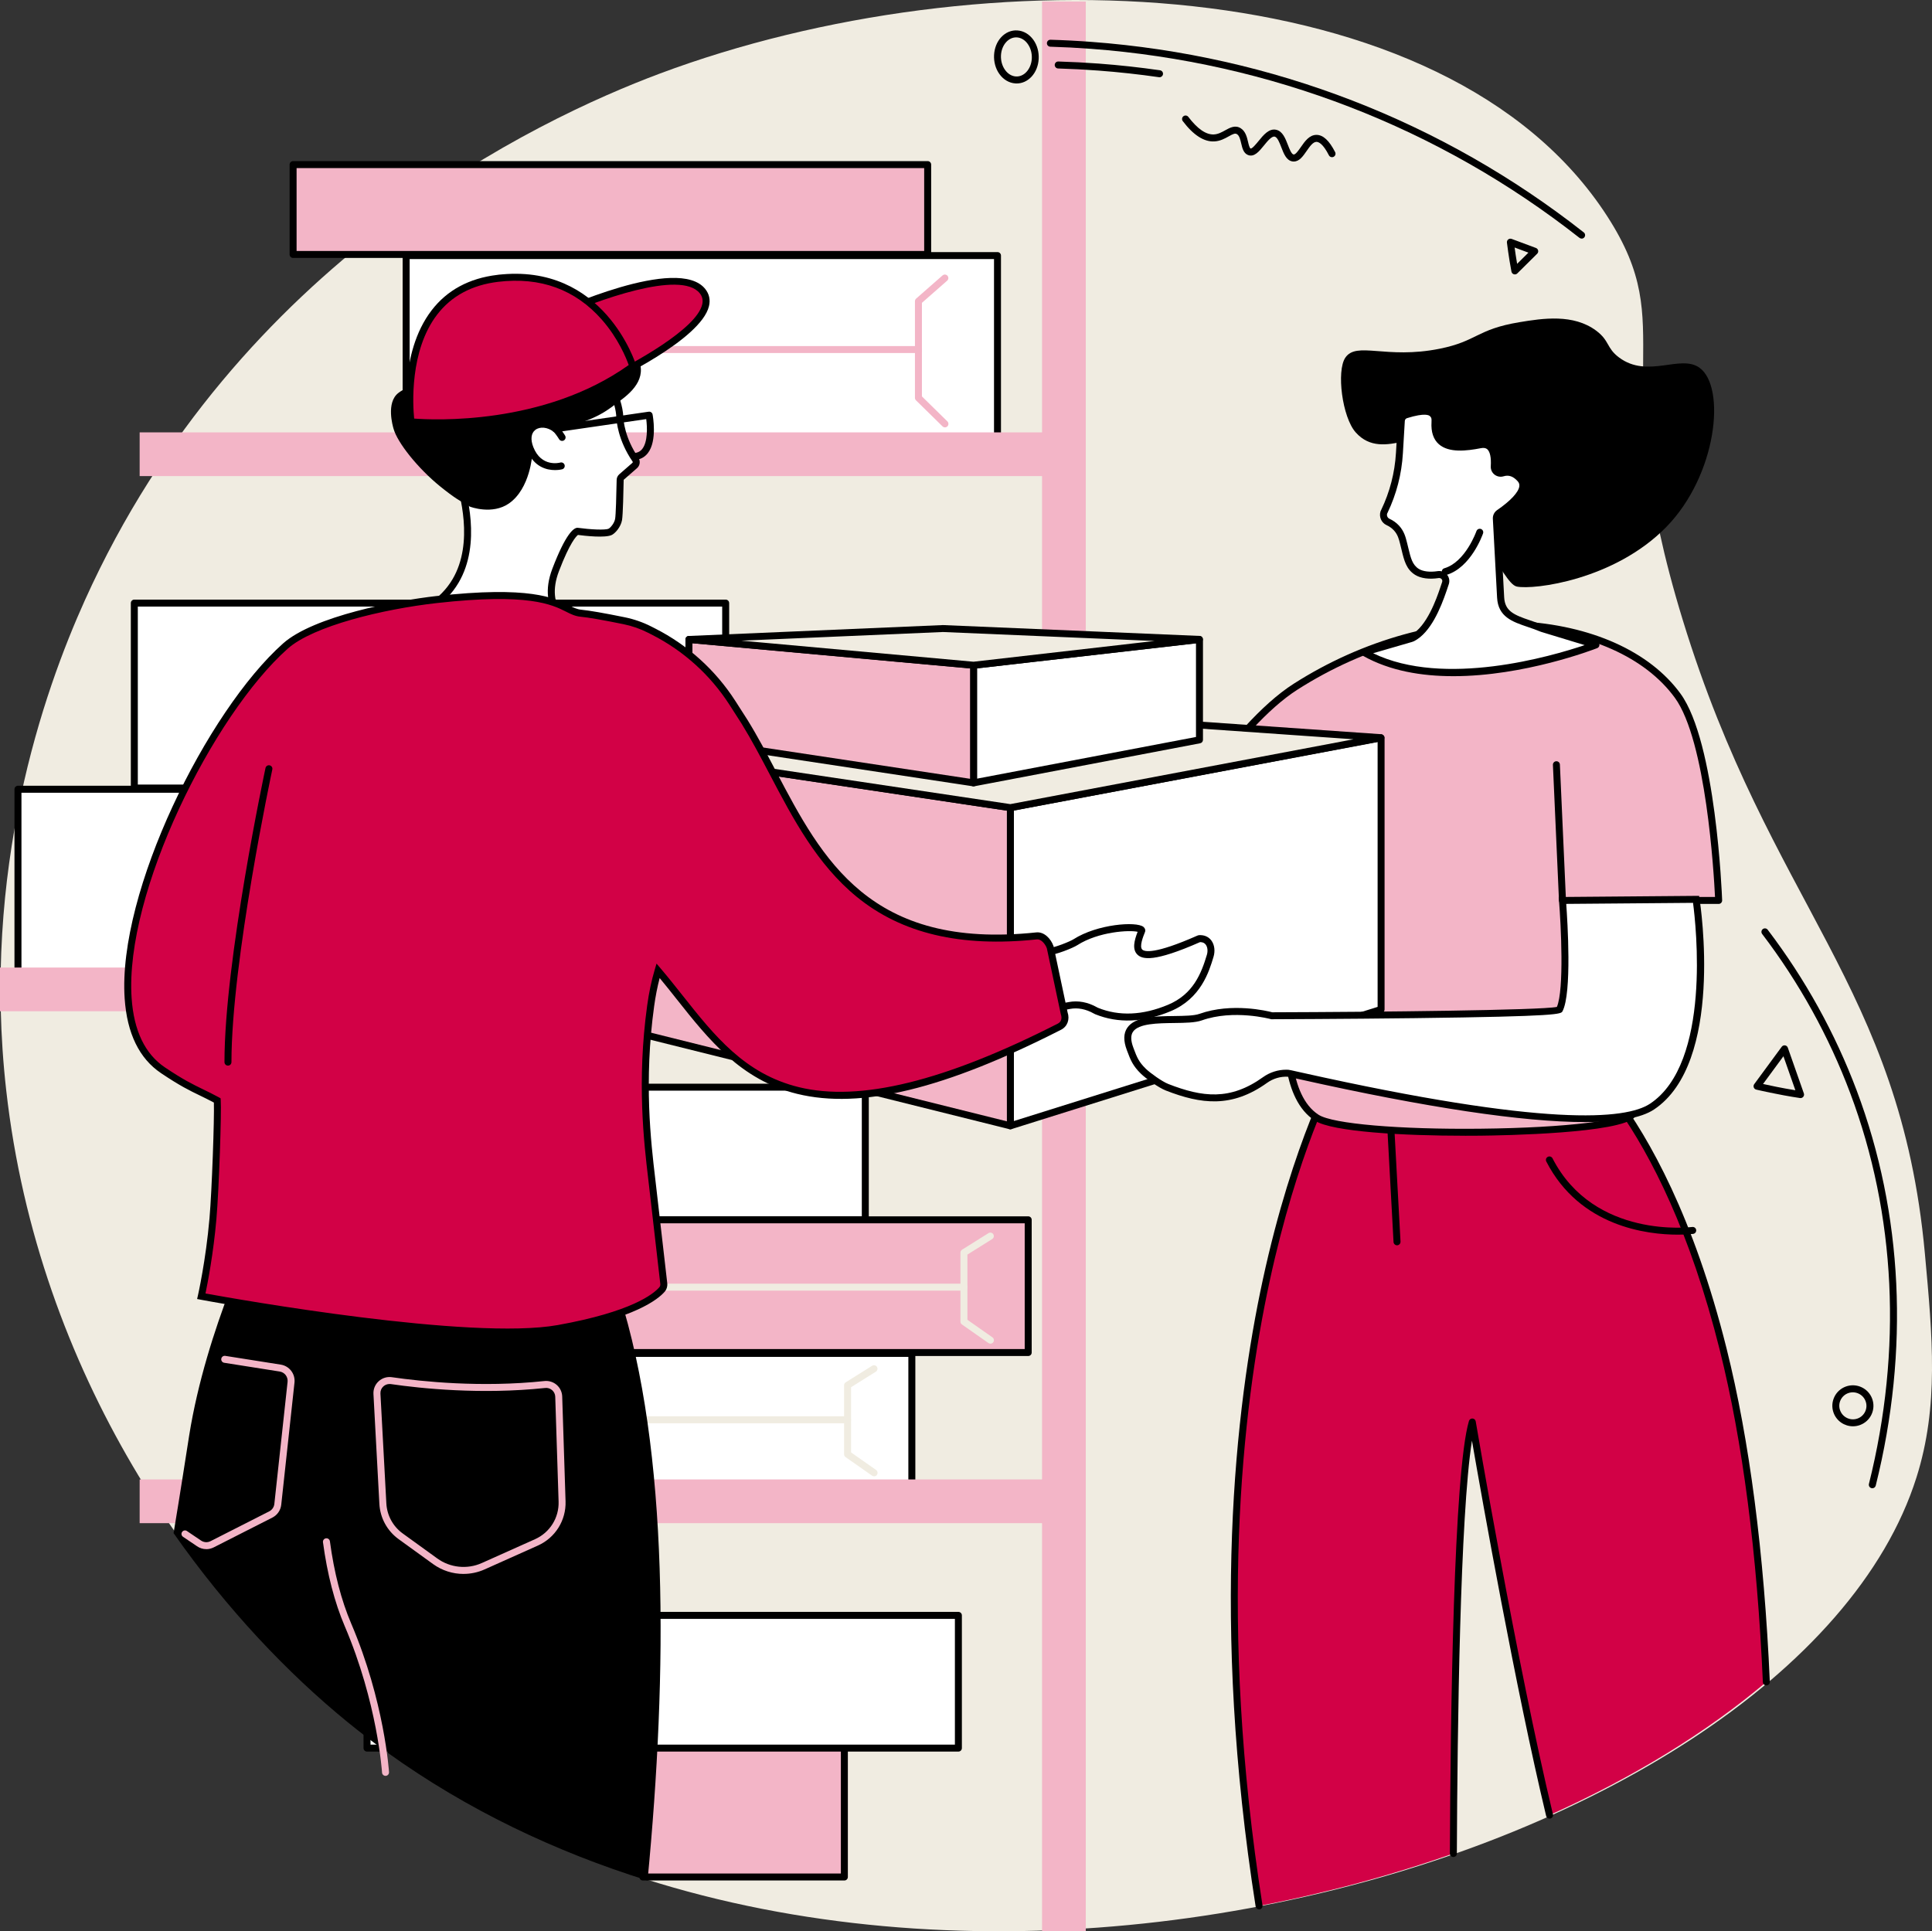 <?xml version="1.0" encoding="UTF-8"?>
<svg id="Calque_2" data-name="Calque 2" xmlns="http://www.w3.org/2000/svg" viewBox="0 0 830.22 830.04">
  <rect x="0" y="0" width="830.22" height="830.04" fill="#333333" stroke="none"/>
  <defs>
    <style>
      .cls-1 {
        fill: #f0ece1;
      }

      .cls-2 {
        fill: #d20146;
      }

      .cls-3 {
        fill: #fff;
      }

      .cls-4 {
        fill: #f3b5c7;
      }
    </style>
  </defs>
  <g id="Illustration">
    <g id="Shipping_orders" data-name="Shipping orders">
      <path class="cls-1" d="M36.54,257.82c-17.96,39.81-44.55,116.03-33.86,210.83,13.71,121.63,81.59,217.52,147.61,271.4,219.09,178.8,620.16,63.29,673.27-105.14,9.64-30.56,6.93-60.03,3.59-96.29-10.6-115.34-66.45-149.62-104.01-272.08-34.18-111.45-.48-123.99-32.44-173.54C621.37-14.48,421.23-19.9,283.52,31.63c-52.9,19.79-181.25,80.51-246.98,226.19Z"/>
      <g>
        <g>
          <g>
            <rect class="cls-3" x="137.72" y="581.64" width="254.12" height="57.04"/>
            <path d="M391.84,640.18h-254.12c-.83,0-1.5-.67-1.5-1.5v-57.04c0-.83.67-1.5,1.5-1.5h254.12c.83,0,1.5.67,1.5,1.5v57.04c0,.83-.67,1.5-1.5,1.5ZM139.22,637.18h251.12v-54.04h-251.12v54.04Z"/>
          </g>
          <g>
            <path class="cls-1" d="M375.61,634.47c-.3,0-.6-.09-.86-.27l-11.39-7.98c-.4-.28-.64-.74-.64-1.23v-29.64c0-.52.27-1,.7-1.27l11.35-7.11c.7-.44,1.63-.23,2.07.47.44.7.23,1.63-.47,2.07l-10.65,6.67v28.03l10.75,7.54c.68.48.84,1.41.37,2.09-.29.42-.76.64-1.23.64Z"/>
            <path class="cls-1" d="M184.26,634.47c-.5,0-.99-.25-1.27-.7-.44-.7-.23-1.63.47-2.07l10.65-6.67v-28.03l-10.75-7.54c-.68-.48-.84-1.41-.37-2.09.48-.68,1.41-.84,2.09-.37l11.39,7.98c.4.28.64.74.64,1.23v29.64c0,.52-.27,1-.7,1.27l-11.35,7.11c-.25.16-.52.23-.8.23Z"/>
            <path class="cls-1" d="M364.19,611.68h-168.74c-.83,0-1.5-.67-1.5-1.5s.67-1.5,1.5-1.5h168.74c.83,0,1.5.67,1.5,1.5s-.67,1.5-1.5,1.5Z"/>
          </g>
        </g>
        <g>
          <rect class="cls-4" x="125.95" y="70.74" width="272.69" height="38.62"/>
          <path d="M398.64,110.86H125.95c-.83,0-1.5-.67-1.5-1.5v-38.62c0-.83.67-1.5,1.5-1.5h272.69c.83,0,1.5.67,1.5,1.5v38.62c0,.83-.67,1.5-1.5,1.5ZM127.45,107.86h269.69v-35.62H127.45v35.62Z"/>
        </g>
        <g>
          <rect class="cls-3" x="174.53" y="109.83" width="254.12" height="79.49"/>
          <path d="M428.64,190.83h-254.12c-.83,0-1.5-.67-1.5-1.5v-79.49c0-.83.67-1.5,1.5-1.5h254.12c.83,0,1.5.67,1.5,1.5v79.49c0,.83-.67,1.5-1.5,1.5ZM176.03,187.83h251.12v-76.49h-251.12v76.49Z"/>
        </g>
        <g>
          <path class="cls-4" d="M406.06,183.66c-.38,0-.76-.14-1.05-.43l-11.39-11.18c-.29-.28-.45-.67-.45-1.07v-41.52c0-.43.19-.84.51-1.13l11.35-9.96c.62-.55,1.57-.48,2.12.14.55.62.49,1.57-.14,2.12l-10.84,9.52v40.21l10.94,10.74c.59.58.6,1.53.02,2.12-.29.3-.68.45-1.07.45Z"/>
          <path class="cls-4" d="M214.71,183.66c-.42,0-.83-.17-1.13-.51-.55-.62-.49-1.57.14-2.12l10.84-9.52v-40.21l-10.94-10.74c-.59-.58-.6-1.53-.02-2.12.58-.59,1.53-.6,2.12-.02l11.39,11.18c.29.28.45.67.45,1.07v41.52c0,.43-.19.84-.51,1.13l-11.35,9.96c-.28.25-.64.37-.99.37Z"/>
          <path class="cls-4" d="M394.64,151.73h-168.74c-.83,0-1.5-.67-1.5-1.5s.67-1.5,1.5-1.5h168.74c.83,0,1.5.67,1.5,1.5s-.67,1.5-1.5,1.5Z"/>
        </g>
        <g>
          <rect class="cls-3" x="7.72" y="339.19" width="254.12" height="79.49"/>
          <path d="M261.84,420.18H7.72c-.83,0-1.5-.67-1.5-1.5v-79.49c0-.83.67-1.5,1.5-1.5h254.12c.83,0,1.5.67,1.5,1.5v79.49c0,.83-.67,1.5-1.5,1.5ZM9.22,417.18h251.12v-76.49H9.22v76.49Z"/>
        </g>
        <g>
          <rect class="cls-3" x="57.72" y="259.19" width="254.12" height="79.49"/>
          <path d="M311.84,340.18H57.72c-.83,0-1.5-.67-1.5-1.5v-79.49c0-.83.67-1.5,1.5-1.5h254.12c.83,0,1.5.67,1.5,1.5v79.49c0,.83-.67,1.5-1.5,1.5ZM59.22,337.18h251.12v-76.49H59.22v76.49Z"/>
        </g>
        <g>
          <rect class="cls-4" x="276.26" y="749.64" width="86.58" height="57.04"/>
          <path d="M362.84,808.18h-86.58c-.83,0-1.5-.67-1.5-1.5v-57.04c0-.83.67-1.5,1.5-1.5h86.58c.83,0,1.5.67,1.5,1.5v57.04c0,.83-.67,1.5-1.5,1.5ZM277.76,805.18h83.58v-54.04h-83.58v54.04Z"/>
        </g>
        <g>
          <rect class="cls-3" x="157.72" y="694.24" width="254.12" height="57.04"/>
          <path d="M411.84,752.78h-254.12c-.83,0-1.5-.67-1.5-1.5v-57.04c0-.83.67-1.5,1.5-1.5h254.12c.83,0,1.5.67,1.5,1.5v57.04c0,.83-.67,1.5-1.5,1.5ZM159.22,749.78h251.12v-54.04h-251.12v54.04Z"/>
        </g>
        <g>
          <rect class="cls-3" x="117.72" y="467.24" width="254.12" height="57.04"/>
          <path d="M371.84,525.78H117.72c-.83,0-1.5-.67-1.5-1.5v-57.04c0-.83.67-1.5,1.5-1.5h254.12c.83,0,1.5.67,1.5,1.5v57.04c0,.83-.67,1.5-1.5,1.5ZM119.22,522.78h251.12v-54.04H119.22v54.04Z"/>
        </g>
        <g>
          <rect class="cls-4" x="447.79" y=".66" width="18.79" height="829.38"/>
          <rect class="cls-4" y="415.82" width="452.91" height="18.79"/>
          <rect class="cls-4" x="60.01" y="635.82" width="392.9" height="18.79"/>
          <rect class="cls-4" x="60.01" y="185.82" width="392.9" height="18.79"/>
        </g>
        <g>
          <g>
            <rect class="cls-4" x="187.72" y="524.24" width="254.12" height="57.04"/>
            <path d="M441.84,582.78h-254.12c-.83,0-1.5-.67-1.5-1.5v-57.04c0-.83.67-1.5,1.5-1.5h254.12c.83,0,1.5.67,1.5,1.5v57.04c0,.83-.67,1.5-1.5,1.5ZM189.22,579.78h251.12v-54.04h-251.12v54.04Z"/>
          </g>
          <g>
            <path class="cls-1" d="M425.61,577.47c-.3,0-.6-.09-.86-.27l-11.39-7.98c-.4-.28-.64-.74-.64-1.23v-29.64c0-.52.27-1,.7-1.27l11.35-7.11c.7-.44,1.63-.23,2.07.47.44.7.23,1.63-.47,2.07l-10.65,6.67v28.03l10.75,7.54c.68.48.84,1.41.37,2.09-.29.42-.76.64-1.23.64Z"/>
            <path class="cls-1" d="M234.26,577.47c-.5,0-.99-.25-1.27-.7-.44-.7-.23-1.63.47-2.07l10.65-6.67v-28.03l-10.75-7.54c-.68-.48-.84-1.41-.37-2.09.48-.68,1.41-.84,2.09-.37l11.39,7.98c.4.28.64.74.64,1.23v29.64c0,.52-.27,1-.7,1.27l-11.35,7.11c-.25.16-.52.23-.8.23Z"/>
            <path class="cls-1" d="M414.19,554.68h-168.74c-.83,0-1.5-.67-1.5-1.5s.67-1.5,1.5-1.5h168.74c.83,0,1.5.67,1.5,1.5s-.67,1.5-1.5,1.5Z"/>
          </g>
        </g>
      </g>
      <g>
        <g>
          <path class="cls-2" d="M740.5,579.85c-27.37-109.47-72.98-134.23-72.98-134.23l-92.52,13.03s-71.01,124.33-33.94,360.45c28.94-5.58,56.99-13.19,83.48-22.52.24-57.99,1.6-163.08,8.13-185.46,0,0,17.43,103.1,33.2,168.96,35.74-16.1,67.47-35.48,93.19-57.25-2-44.9-7.05-96.96-18.56-142.98Z"/>
          <path d="M624.53,798.09h0c-.83,0-1.5-.68-1.49-1.51.25-59.79,1.65-163.45,8.19-185.87.2-.67.83-1.12,1.53-1.08.7.04,1.28.56,1.39,1.25.17,1.03,17.6,103.8,33.18,168.86.19.81-.3,1.62-1.11,1.81-.81.19-1.62-.3-1.81-1.11-13.1-54.7-27.5-136-31.88-161.28-5.09,32.27-6.26,123.04-6.49,177.44,0,.83-.67,1.49-1.5,1.49Z"/>
          <path d="M541.05,820.6c-.73,0-1.36-.53-1.48-1.27-19.19-122.2-8.91-213.91,3.08-269.32,13.02-60.13,30.86-91.79,31.04-92.1.23-.4.63-.68,1.09-.74l92.52-13.03c.32-.05.64.01.92.17.48.26,11.86,6.58,26.71,26.48,13.61,18.24,32.81,51.91,47,108.7,9.87,39.48,16.13,87.69,18.6,143.28.04.83-.6,1.53-1.43,1.57-.83.04-1.53-.6-1.56-1.43-2.46-55.39-8.69-103.4-18.51-142.68-25.53-102.11-67.27-130.23-71.83-133.03l-91.26,12.85c-2.55,4.73-18.49,35.7-30.39,90.78-11.92,55.14-22.12,146.4-3.02,268.05.13.82-.43,1.59-1.25,1.71-.08.01-.16.02-.23.02Z"/>
          <path d="M721,530.62c-13.04,0-42.1-3.35-56.52-31.43-.38-.74-.09-1.64.65-2.02.74-.38,1.64-.09,2.02.65,17.88,34.82,59.62,29.55,60.04,29.5.83-.11,1.58.46,1.69,1.28.11.82-.46,1.58-1.28,1.69-.1.01-2.6.33-6.59.33Z"/>
          <path d="M600.33,535.19c-.79,0-1.45-.62-1.5-1.42l-2.93-53.76c-.04-.83.59-1.53,1.42-1.58.84-.05,1.54.59,1.58,1.42l2.93,53.76c.04.83-.59,1.53-1.42,1.58-.03,0-.06,0-.08,0Z"/>
        </g>
        <g>
          <g>
            <g>
              <path class="cls-4" d="M720.95,299.02c-26.06-35.84-101.09-44.2-164.2-3.91-28.24,18.03-57.77,70.15-57.77,70.15l22.59,25.63s-8.39,32.42,26.93,39.53c4.16.84,5,13.42,5,13.42,0,0-1.95,27.43,12.38,36.55,14.33,9.12,127.71,7.82,135.53-1.3,7.82-9.12,25.41-92.1,25.41-92.1h11.73s-2.49-67.2-17.59-87.96Z"/>
              <path d="M629.56,488.11c-26.4,0-56.95-1.66-64.49-6.46-14.6-9.29-13.22-35.63-13.08-37.81-.38-5.39-2.01-11.59-3.79-11.95-11.29-2.27-19.44-7.3-24.23-14.95-6.56-10.48-4.7-22.45-4.04-25.63l-22.08-25.05c-.42-.48-.5-1.17-.18-1.73,1.21-2.14,30.05-52.66,58.27-70.68,29.73-18.98,64.13-28.51,96.88-26.83,30.84,1.58,56.11,12.92,69.34,31.12,15.2,20.9,17.78,86.03,17.88,88.79.01.41-.14.8-.42,1.1-.28.29-.67.46-1.08.46h-10.51c-2.27,10.61-17.94,82.77-25.49,91.58-6.03,7.03-56.41,7.91-66.44,8.02-2.14.02-4.32.03-6.54.03ZM500.81,365.08l21.88,24.82c.33.37.45.89.33,1.37-.03.13-3.29,13.26,3.51,24.1,4.34,6.91,11.83,11.48,22.26,13.58,4.91.99,5.98,11.57,6.2,14.79,0,.07,0,.14,0,.21-.02.27-1.72,26.64,11.69,35.18,6.08,3.87,34.61,6.32,69.39,5.96,38.57-.4,61.49-3.81,64.2-6.97,6.21-7.24,20.21-68.46,25.08-91.44.15-.69.76-1.19,1.47-1.19h10.16c-.49-10.17-3.83-67.15-17.24-85.58-12.7-17.46-37.14-28.35-67.07-29.89-32.1-1.65-65.9,7.71-95.11,26.36-25.55,16.31-52.63,61.65-56.74,68.71Z"/>
            </g>
            <path d="M671.43,388.48c-.8,0-1.46-.63-1.5-1.43l-2.61-58.32c-.04-.83.6-1.53,1.43-1.57.86-.03,1.53.6,1.57,1.43l2.61,58.32c.04.83-.6,1.53-1.43,1.57-.02,0-.05,0-.07,0Z"/>
          </g>
          <g>
            <g>
              <g>
                <polygon class="cls-3" points="593.49 433.84 434.18 483.84 434.18 347.11 593.49 317.11 593.49 433.84"/>
                <path d="M434.18,485.34c-.32,0-.63-.1-.89-.29-.38-.28-.61-.73-.61-1.21v-136.73c0-.72.51-1.34,1.22-1.47l159.31-30c.43-.08.89.03,1.23.32.34.28.54.71.54,1.15v116.73c0,.66-.43,1.23-1.05,1.43l-159.31,50c-.15.05-.3.07-.45.07ZM435.68,348.35v133.44l156.31-49.06v-113.82l-156.31,29.44ZM593.49,433.84h0,0Z"/>
              </g>
              <g>
                <polygon class="cls-4" points="233.49 433.84 434.18 483.84 434.18 347.11 233.49 317.11 233.49 433.84"/>
                <path d="M434.18,485.34c-.12,0-.24-.01-.36-.04l-200.69-50c-.67-.17-1.14-.77-1.14-1.46v-116.73c0-.44.19-.85.52-1.14.33-.29.77-.41,1.2-.35l200.69,30c.73.11,1.28.74,1.28,1.48v136.73c0,.46-.21.9-.58,1.18-.27.21-.59.32-.92.32ZM234.99,432.67l197.69,49.25v-133.52l-197.69-29.55v113.82Z"/>
              </g>
              <g>
                <polygon class="cls-1" points="412.57 304.44 593.38 317.04 434.18 347.11 233.49 317.11 412.57 304.44"/>
                <path d="M434.18,348.61c-.07,0-.15,0-.22-.02l-200.69-30c-.76-.11-1.31-.78-1.28-1.54.03-.76.63-1.38,1.39-1.44l179.08-12.67c.07,0,.14,0,.21,0l180.81,12.6c.75.05,1.35.66,1.39,1.41.05.75-.48,1.42-1.22,1.56l-159.2,30.07c-.09.02-.18.03-.28.03ZM247.21,317.64l186.94,27.95,147.51-27.87-169.09-11.78-165.36,11.7Z"/>
              </g>
            </g>
            <g>
              <g>
                <polygon class="cls-3" points="515.43 317.96 418.35 336.45 418.35 285.9 515.43 274.81 515.43 317.96"/>
                <path d="M418.35,337.95c-.35,0-.69-.12-.96-.34-.34-.28-.54-.71-.54-1.16v-50.55c0-.76.57-1.4,1.33-1.49l97.09-11.09c.42-.05.85.09,1.17.37.32.28.5.69.5,1.12v43.16c0,.72-.51,1.34-1.22,1.47l-97.09,18.49c-.09.02-.19.03-.28.03ZM419.85,287.24v47.4l94.09-17.91v-40.23l-94.09,10.75ZM515.43,317.96h0,0Z"/>
              </g>
              <g>
                <polygon class="cls-4" points="296.04 317.96 418.35 336.45 418.35 285.9 296.04 274.81 296.04 317.96"/>
                <path d="M418.35,337.95c-.07,0-.15,0-.22-.02l-122.3-18.49c-.73-.11-1.28-.74-1.28-1.48v-43.16c0-.42.18-.82.49-1.11.31-.28.72-.42,1.15-.39l122.3,11.09c.77.07,1.36.72,1.36,1.49v50.55c0,.44-.19.85-.52,1.14-.27.24-.62.36-.98.36ZM297.55,316.67l119.3,18.03v-47.44l-119.3-10.82v40.22Z"/>
              </g>
              <g>
                <polygon class="cls-1" points="405.18 270.12 515.37 274.78 418.35 285.9 296.04 274.81 405.18 270.12"/>
                <path d="M418.35,287.4s-.09,0-.14,0l-122.3-11.09c-.79-.07-1.38-.74-1.36-1.53.02-.79.65-1.43,1.44-1.46l109.13-4.68s.08,0,.13,0l110.19,4.66c.78.03,1.41.66,1.44,1.44.03.78-.55,1.46-1.33,1.54l-97.02,11.12c-.06,0-.11,0-.17,0ZM318.56,275.34l99.77,9.05,77.84-8.92-90.99-3.85-86.62,3.72Z"/>
              </g>
            </g>
          </g>
          <g>
            <path class="cls-3" d="M546.51,436.53s-16.24-4.51-30.58.59c-8.79,3.12-36.91-3.75-30.32,13.63,1.42,3.74,2.19,6.24,5.76,9.68,1.95,1.88,7.23,5.71,10.16,6.85,14.29,5.57,27.1,7.62,42.08-3.13,2.89-2.07,6.4-3.1,9.96-2.9,2.28.13,130.13,31.66,156.29,14.34,29.73-19.68,18.97-89.09,18.97-89.09l-57.41.47s3.11,38.43-1.3,46.91c-1.18,2.26-123.62,2.64-123.62,2.64Z"/>
            <path d="M681.02,482.23c-26.52,0-67.87-6.17-122.5-18.38-2.65-.59-4.74-1.06-5.08-1.1-3.13-.18-6.33.75-8.94,2.62-15.19,10.89-28.38,9.2-43.5,3.31-3.14-1.22-8.55-5.13-10.66-7.17-3.57-3.44-4.57-6.11-5.84-9.49l-.28-.74c-1.5-3.96-1.44-7.17.18-9.55,3.3-4.85,11.88-4.97,20.17-5.07,4.39-.06,8.53-.11,10.87-.94,13.91-4.94,29.23-1.21,31.27-.67,46.08-.14,115.41-.87,122.32-2.31,3.17-7.45,1.75-35.29.91-45.62l-.13-1.61,60.32-.5.2,1.28c.45,2.87,10.56,70.58-19.62,90.57-5.43,3.6-15.41,5.38-29.68,5.38ZM552.69,459.73c.33,0,.65,0,.98.03.35.02,1.15.2,5.5,1.17,105.14,23.49,139.53,20.27,149.87,13.42,26.42-17.49,19.75-76.83,18.49-86.33l-54.49.45c.55,7.51,2.49,38.28-1.59,46.12-.64,1.24-1.15,2.21-63.56,2.98-30.41.37-61.08.47-61.38.47h-.21s-.2-.05-.2-.05c-.16-.04-15.97-4.32-29.67.55-2.81,1-7.2,1.06-11.84,1.12-7.17.09-15.3.2-17.72,3.76-1.04,1.52-.99,3.81.14,6.8l.28.75c1.23,3.26,2.04,5.41,5.12,8.38,1.9,1.83,6.99,5.49,9.67,6.53,14.62,5.7,26.53,7.19,40.67-2.95,2.9-2.08,6.4-3.2,9.94-3.2Z"/>
          </g>
        </g>
        <g>
          <path d="M638.88,236.39c5.53,5.97,9.45,14.99,12.94,15.7,7.29,1.48,41.9-2.8,64.19-25.57,21.83-22.3,25.77-60.14,14.33-68.45-8.21-5.97-22.24,4.81-34.61-4.44-5.48-4.1-3.99-7.16-9.81-11.51-9.8-7.32-22.96-5.32-33.04-3.64-18.4,3.06-18.05,8.15-34.25,11.4-23.08,4.63-35.71-3.31-40.53,3.86-3.84,5.71-1.35,25.59,4.5,32.12,12.11,13.51,29.96-5.51,39.18,6.86,5.73,7.69,4.36,17.77,12.54,36.51.65,1.5,1.92,4.33,4.56,7.17Z"/>
          <g>
            <path class="cls-3" d="M620.21,253.35c.3-.88.61-1.81.93-2.76.67-2.02-1.06-3.96-3.15-3.64-3.6.55-6.91.19-9.09-1.15-3.83-2.36-4.34-6.68-5.68-11.88-.56-2.17-1.04-4.7-3.16-6.99-1.12-1.21-2.41-2.04-3.66-2.62-1.53-.71-2.27-2.47-1.77-4.08l.22-.45c3.76-7.83,5.95-16.32,6.47-25l.83-13.96c.07-1.17.87-2.17,1.99-2.52,7.66-2.39,10.51-1.64,11.57-.26.42.55,1.06.92.91,3.45-.74,12.19,10.22,11.47,19.45,9.68,5.57-1.08,6.31,4.62,6.03,9.32-.12,1.98,1.75,3.37,3.63,2.79,2.16-.67,4.86-.44,7.55,2.57,3.97,4.45-3.58,10.84-9.1,14.63-.8.55-1.24,1.48-1.19,2.45l1.82,33.86c.5,9.29,9.1,9.66,17.62,13.26.07.03.15.06.23.08l23.08,7.02s-62.21,24.26-99.18,3.47c-.18-.1-.15-.37.05-.43l19.79-5.75c.2-.06.39-.13.57-.22,6.96-3.58,11.15-14.78,13.24-20.86Z"/>
            <path d="M624.47,290.6c-13.52,0-27.19-2.25-38.63-8.68-.61-.34-.95-1.01-.87-1.71.08-.7.57-1.27,1.24-1.47l19.79-5.75c.1-.03.21-.07.3-.12,6.86-3.52,11.11-15.93,12.5-20.01.3-.88.61-1.8.92-2.74.2-.6-.06-1.03-.23-1.23-.31-.36-.78-.53-1.26-.46-4.08.63-7.67.14-10.1-1.36-3.82-2.36-4.75-6.21-5.82-10.67-.17-.69-.34-1.39-.52-2.11l-.15-.61c-.49-1.94-.99-3.94-2.65-5.74-.86-.93-1.93-1.7-3.18-2.27-2.2-1.02-3.31-3.55-2.57-5.9.02-.07.05-.13.08-.2l.22-.45c3.69-7.69,5.82-15.91,6.33-24.44l.83-13.96c.1-1.78,1.33-3.33,3.04-3.86,7.15-2.23,11.34-2.15,13.2.25l.12.14c.65.76,1.26,1.71,1.11,4.32-.2,3.34.51,5.66,2.17,7.12,3.36,2.94,10.46,1.98,15.5.99,2.16-.42,3.94-.03,5.29,1.16,1.96,1.72,2.81,4.99,2.52,9.73-.04.58.27.91.46,1.06.34.27.79.34,1.24.21,2.3-.71,5.74-.76,9.11,3.01,1.15,1.28,1.65,2.84,1.45,4.5-.43,3.57-4.07,7.73-10.82,12.37-.36.25-.57.67-.54,1.13l1.82,33.86c.32,5.96,4.23,7.57,11.11,9.9,1.81.61,3.69,1.25,5.6,2.05l23.17,7.05c.61.19,1.04.74,1.06,1.38s-.36,1.22-.95,1.45c-1.78.69-31.42,12.06-61.82,12.06ZM590.06,280.74c30.53,14.84,76.77,1.28,90.9-3.49l-18.73-5.7c-.13-.04-.25-.09-.37-.14-1.81-.76-3.63-1.38-5.39-1.98-6.53-2.21-12.7-4.3-13.14-12.58l-1.82-33.86c-.08-1.51.61-2.92,1.84-3.77,5.75-3.95,9.23-7.69,9.54-10.25.1-.82-.13-1.5-.71-2.15-1.88-2.1-3.84-2.8-5.99-2.14-1.38.43-2.86.16-3.97-.71-1.1-.87-1.68-2.18-1.6-3.6.22-3.66-.31-6.24-1.5-7.29-.63-.55-1.53-.71-2.74-.47-6.15,1.2-13.75,2.09-18.05-1.68-2.37-2.08-3.44-5.29-3.18-9.56.1-1.61-.15-1.91-.39-2.19-.07-.08-.14-.17-.21-.25-.34-.44-2.06-1.68-9.93.78-.53.16-.9.64-.94,1.18l-.83,13.96c-.53,8.91-2.75,17.51-6.61,25.56l-.17.34c-.23.88.18,1.81.99,2.19,1.61.74,3,1.74,4.13,2.96,2.18,2.36,2.84,4.96,3.36,7.04l.15.59c.19.74.36,1.46.53,2.16,1,4.13,1.71,7.11,4.48,8.82,1.8,1.11,4.74,1.46,8.07.95,1.53-.23,3.02.32,4.01,1.49.97,1.14,1.26,2.68.79,4.11-.32.96-.63,1.89-.93,2.77-2.59,7.57-6.86,18.05-13.97,21.71-.25.13-.53.24-.84.33l-16.77,4.87ZM620.21,253.35h0,0Z"/>
          </g>
          <path d="M621.07,247.17c-.65,0-1.25-.42-1.44-1.08-.23-.79.22-1.63,1.02-1.86,9.12-2.68,13.76-15.83,13.81-15.97.27-.78,1.12-1.2,1.91-.93.78.27,1.2,1.12.93,1.91-.21.6-5.18,14.74-15.8,17.87-.14.04-.28.06-.42.06Z"/>
        </g>
      </g>
      <g>
        <g>
          <g>
            <g>
              <path class="cls-3" d="M258.89,159.38s7.1,10.91,7.44,19.86c.09,2.37.99,9.94,6.72,18.28.55.81.42,1.89-.33,2.54l-5.62,4.9c-.39.34-.61.81-.62,1.32-.05,3.16-.28,14.83-.69,17-.47,2.52-2.52,4.72-3.53,5.25-2.67,1.41-14.17-.19-14.17-.19,0,0-3.09.26-9.33,16.58-6.74,17.62,6.75,24.46,6.75,24.46,5.06,2.72,4.26,7.76-1.27,9.46-19.07,5.84-56.1,12.16-77.6-4.08-4.03-3.05-2.33-6.29,1.13-7.06,51.31-11.37,27.52-65.18,28.58-65.45,2.73-.69,18.57-17.01,27.8-21.6,6.29-3.13,13.82,1.59,18.96-3.2l15.77-18.06Z"/>
              <path d="M204.05,286.6c-13.42,0-27.56-2.52-38.32-10.65-3.06-2.31-3.09-4.6-2.84-5.75.42-1.91,2.16-3.43,4.56-3.96,12.83-2.84,21.92-8.67,27.02-17.32,9.29-15.75,3.08-36.84,1.04-43.76-.73-2.49-.87-2.94-.47-3.63.2-.35.56-.63.96-.73.91-.32,4.69-3.63,8.03-6.55,6.18-5.41,13.86-12.15,19.47-14.94,3.21-1.6,6.68-1.38,9.75-1.19,3.47.22,6.47.41,8.8-1.71l15.72-18c.31-.35.77-.54,1.24-.51.47.03.89.28,1.15.68.3.46,7.33,11.36,7.69,20.62.05,1.43.62,9,6.46,17.49.98,1.43.73,3.37-.58,4.52l-5.62,4.9s-.11.11-.11.21c-.08,4.45-.3,15.04-.71,17.25-.54,2.92-2.85,5.54-4.31,6.3-2.77,1.46-11.87.39-14.62.03-.71.53-3.46,3.23-8.17,15.57-6.15,16.09,5.53,22.34,6.03,22.59,2.86,1.53,4.41,3.93,4.17,6.43-.26,2.62-2.38,4.79-5.68,5.8-5.04,1.54-22.16,6.32-40.63,6.33ZM198.02,203.07c.1.36.23.8.36,1.23,2.13,7.24,8.63,29.26-1.33,46.14-5.54,9.4-15.29,15.7-28.96,18.73-1.22.27-2.11.93-2.27,1.67-.17.78.46,1.77,1.72,2.72,24.39,18.43,67.81,6.44,76.26,3.85,2.07-.64,3.44-1.87,3.58-3.23.12-1.27-.81-2.53-2.57-3.48-.12-.06-14.58-7.65-7.44-26.32,5.72-14.97,9.1-17.41,10.61-17.54.11,0,.22,0,.33,0,5.3.73,11.88,1.08,13.27.35.65-.34,2.38-2.19,2.75-4.2.3-1.62.54-10.04.66-16.75.01-.92.43-1.81,1.14-2.42l5.62-4.9c.17-.15.2-.38.08-.56-6.3-9.17-6.92-17.49-6.99-19.07-.25-6.41-4.23-14.04-6.17-17.38l-14.42,16.52s-.07.08-.11.11c-3.28,3.05-7.25,2.8-11.09,2.56-2.95-.19-5.73-.36-8.23.88-5.26,2.62-13.1,9.49-18.83,14.51-4.17,3.65-6.49,5.65-7.97,6.58Z"/>
            </g>
            <path d="M272.58,197.7c-.79,0-1.45-.61-1.5-1.41-.05-.83.58-1.54,1.41-1.59,1.5-.09,2.66-.68,3.53-1.8,2.37-3.05,2.13-9.34,1.68-12.78l-38.81,5.65c-.82.12-1.58-.45-1.7-1.27-.12-.82.45-1.58,1.27-1.7l40.28-5.86c.79-.12,1.54.41,1.69,1.2.09.46,2.1,11.28-2.04,16.6-1.41,1.81-3.33,2.81-5.72,2.95-.03,0-.06,0-.09,0Z"/>
            <path d="M238.48,202.03c-3.52,0-9.14-1.28-12.08-8.75-1.81-4.6-1.12-8.69,1.87-10.94,3.08-2.32,7.73-2.01,11.32.75,1.33,1.02,2.93,3.61,3.24,4.12.43.71.2,1.63-.51,2.06-.71.43-1.63.2-2.06-.51-.65-1.07-1.85-2.79-2.5-3.29-2.48-1.91-5.72-2.22-7.69-.74-1.87,1.41-2.19,4.12-.88,7.45,3.45,8.75,11.25,6.7,11.58,6.61.79-.22,1.62.24,1.85,1.04.22.8-.23,1.62-1.03,1.85-.04.01-1.29.35-3.11.35Z"/>
            <path d="M273.24,152.19c-3.74-6.17-18.51,4.48-30.62,1.95-8.3-1.73-10.19-31.28-16.94-24.27-.56.59-1.45.59-1.91,0-1.41-1.83-4.77-5.96-7.79-6.35-8.72-1.14-17.79,10.08-21.04,15.86-2.37,4.22-6.39,13.79-8.49,24.93-.13.7-.77,1.21-1.46,1.13-2.63-.28-9.25-.13-13.83,3.46-5.33,4.18-2.36,14.24-2.06,15.31,1.63,5.97,10.43,17.05,20.09,24.87,5.91,4.78,8.58,6.3,12.71,8.64.2.12,9.66,3.64,16.83-1.37,9.16-6.4,10-21.06,10-21.06l-1.29-3.32c-.78-2.01-.87-4.27-.03-6.25,2.56-6.06,11.7-1.38,12.04-1.45,17.33-3.4,22.89-9.09,26.68-11.81,6.48-4.64,12.67-11.15,7.13-20.28Z"/>
          </g>
          <g>
            <g>
              <path class="cls-2" d="M237.73,135.9s53.1-24.76,64.18-10.75c11.08,14.01-41.7,38.44-41.7,38.44l-22.48-27.69Z"/>
              <path d="M259.78,165.44l-24.43-30.09,1.74-.81c2.21-1.03,54.31-25.09,65.99-10.32,1.7,2.15,2.24,4.62,1.59,7.34-3.47,14.56-42.19,32.63-43.83,33.39l-1.06.49ZM240.11,136.45l20.52,25.28c11.54-5.48,38.6-20.29,41.12-30.87.43-1.81.1-3.37-1.02-4.79-8.16-10.32-44.96,3.32-60.62,10.38Z"/>
            </g>
            <g>
              <path class="cls-2" d="M176.62,181.28s54.47,5.96,95.33-23.83c0,0-12.89-43.25-58.08-37.82-45.2,5.43-37.24,61.66-37.24,61.66Z"/>
              <path d="M187.97,183.23c-7.04,0-11.35-.44-11.51-.46l-1.16-.13-.16-1.15c-.17-1.2-3.98-29.49,10.36-48.15,6.64-8.64,16.12-13.76,28.18-15.2,45.91-5.52,59.57,38.44,59.7,38.89l.3,1.02-.86.62c-29.54,21.55-66.48,24.57-84.87,24.57ZM177.97,179.89c8.09.62,55.71,2.99,92.2-23.01-1.02-2.87-4.47-11.45-11.52-19.47-11.42-13-26.43-18.48-44.61-16.29-11.23,1.35-20.03,6.08-26.16,14.05-11.99,15.6-10.46,39.21-9.91,44.72Z"/>
            </g>
          </g>
        </g>
        <g>
          <path d="M205.18,551.59c3.11-20.28,1.75-16.8,1.75-16.8l-96.32-8s-21.94,43.9-29.32,90.15c-1.41,8.83-3.59,23.31-6.7,41.96,22.97,32.78,48.98,60.15,74.7,81.15,5.32,4.34,10.76,8.51,16.29,12.51.21-.74.42-1.47.62-2.22.16.99.32,2,.48,3,34.04,24.42,71.81,42.44,111.58,54.84,8.59-89.39,9.34-184.51-12.22-252.12l-60.85-4.48Z"/>
          <path class="cls-4" d="M165.67,763.21c-.79,0-1.45-.61-1.5-1.41-.02-.3-1.93-29.92-16.03-62.91-4.36-10.2-7.5-22.34-9.35-36.08-.11-.82.47-1.58,1.29-1.69.82-.11,1.58.47,1.69,1.29,1.81,13.47,4.88,25.35,9.13,35.3,14.32,33.49,16.25,63.61,16.27,63.91.05.83-.58,1.54-1.41,1.59-.03,0-.06,0-.09,0Z"/>
          <path class="cls-4" d="M199.18,676.43c-4.61,0-9.19-1.43-13.04-4.21l-14.82-10.72c-4.95-3.58-7.98-9.13-8.3-15.23l-2.54-47.18c-.11-2.08.7-4.07,2.24-5.47,1.54-1.4,3.6-2.04,5.66-1.74,12.81,1.86,38.35,4.54,65.57,1.65,1.91-.2,3.83.4,5.28,1.66,1.44,1.25,2.3,3.07,2.36,4.98l1.44,45.05c.26,8.2-4.41,15.67-11.9,19.02l-22.89,10.25c-2.89,1.29-5.98,1.93-9.06,1.93ZM167.38,594.81c-.97,0-1.91.36-2.64,1.02-.87.79-1.33,1.92-1.26,3.09l2.54,47.18c.28,5.19,2.85,9.92,7.07,12.96l14.82,10.72c5.54,4.01,12.87,4.77,19.12,1.97l22.89-10.25c6.37-2.85,10.35-9.21,10.12-16.19l-1.44-45.05c-.04-1.09-.51-2.09-1.33-2.81-.83-.72-1.89-1.06-2.99-.94-27.55,2.92-53.38.21-66.32-1.67-.19-.03-.38-.04-.57-.04Z"/>
          <path class="cls-4" d="M88.66,665.78c-1.43,0-2.86-.44-4.07-1.3l-5.94-4.01c-.69-.46-.87-1.4-.4-2.08.46-.69,1.4-.87,2.08-.4l5.96,4.03c1.26.89,2.86,1.01,4.2.32l25.21-12.81c1.22-.62,2.04-1.81,2.19-3.17l5.69-52.48c.23-2.16-1.26-4.11-3.41-4.44l-23.83-3.76c-.82-.13-1.38-.9-1.25-1.72.13-.82.9-1.38,1.71-1.25l23.82,3.76c3.73.58,6.33,3.97,5.93,7.73l-5.69,52.48c-.26,2.38-1.68,4.44-3.81,5.53l-25.21,12.81c-1.01.51-2.11.77-3.2.77Z"/>
        </g>
        <g>
          <g>
            <path class="cls-3" d="M427.88,437.81c.11.31,20.35-3.52,31.65-5.68,3.89-.74,7.81.19,11.25,2.14.16.09.32.17.47.23,7.66,3.11,18.05,4.21,31.24-1.3,11.68-4.89,15.3-14.87,17.56-22.4,1.05-3.48-.36-7.26-3.99-7.4-.35-.01-.67-.03-.91.07-29.72,13.13-27.75,4.59-24.53-3.42.9-2.24-17.01-2.51-28.53,4.89-1.54.99-8.59,3.95-12.53,4.28-19.33,1.6-33.23.65-33.23.65l11.56,27.95Z"/>
            <path d="M427.94,439.28c-1.11,0-1.25-.33-1.46-.92l-12.47-30.16,2.41.17c.14,0,14.02.93,33-.64,3.73-.31,10.53-3.19,11.85-4.04,10.25-6.58,27.11-7.81,30.11-5.33.71.59.95,1.45.62,2.26-.75,1.85-2.49,6.19-1.15,7.48.95.92,5.17,2.18,23.68-6,.55-.24,1.08-.22,1.52-.2,1.91.07,3.51.92,4.55,2.37,1.31,1.83,1.63,4.43.87,6.96-1.88,6.26-5.38,17.9-18.42,23.36-11.63,4.86-22.52,5.3-32.38,1.31-.21-.09-.43-.19-.65-.32-3.38-1.92-6.92-2.6-10.22-1.97-5.53,1.06-13.49,2.57-20.03,3.77-7.23,1.33-10.38,1.9-11.84,1.9ZM429.26,437.22v.03s0-.02,0-.03ZM418.61,411.48l10.24,24.75c2.09-.3,8.83-1.44,30.4-5.57,4.02-.77,8.26.03,12.27,2.31.1.06.2.11.3.15,9.09,3.69,19.22,3.25,30.09-1.29,10.83-4.53,14.3-13.45,16.7-21.45.49-1.62.32-3.29-.44-4.35-.5-.71-1.23-1.08-2.17-1.12-.15,0-.24-.01-.34-.01-19.74,8.71-24.74,7.44-26.88,5.37-2.37-2.29-1.33-6.17.08-9.81-3.46-.84-16.85-.09-25.95,5.76-1.82,1.17-9.11,4.17-13.22,4.51-14.6,1.21-26.25.96-31.06.77Z"/>
          </g>
          <g>
            <path class="cls-2" d="M457.28,435.44l-6-28.31c-.9-2.57-3.27-5.18-5.82-4.91-87.21,9.24-100-50.69-125.52-91.99,0,0-2.07-3.26-5.24-8.19-8.36-12.99-20.03-23.54-33.79-30.55l-1.73-.88c-3.47-1.77-7.18-3.06-11-3.84-7.72-1.57-14.78-2.87-18.55-3.22-8.47-.79-9.3-11.78-62.02-5.88-20.49,2.3-52.98,9.3-64.99,20-40.25,35.82-94.54,154.11-52.59,182.3,11.85,7.96,15.18,8.52,23.33,12.96.37,4.81-.74,38.05-1.85,50.83-1.6,18.4-5,33.33-5,33.33,0,0,112.79,21.15,153.46,13.85,32.15-5.77,41.85-13.69,44.51-16.75.6-.7.87-1.62.77-2.54l-4.72-41.11c-1.68-14.9-5.81-42.75-.92-78.24.78-5.68,1.87-10.69,3.18-15.1,31.49,37.02,51.04,85.89,172.48,24.03,2-1.02,2.92-3.24,2.02-5.79Z"/>
            <path d="M217.7,573.99c-48.57,0-127.55-14.69-131.47-15.42l-1.53-.29.35-1.52c.03-.15,3.4-15.05,4.97-33.13,1.05-12.12,2.12-42.87,1.89-49.78-2.26-1.21-4.16-2.13-6.01-3.03-4.41-2.13-8.58-4.15-16.7-9.61-9.35-6.28-14.61-17.07-15.63-32.07-3.12-45.91,35.46-123.58,68.06-152.6,13.21-11.76,48.83-18.46,65.82-20.37,40.17-4.5,50.77.81,57.1,3.99,1.99,1,3.42,1.71,5.23,1.88,3.38.32,9.68,1.41,18.71,3.25,3.96.81,7.79,2.14,11.38,3.97l1.73.88c13.99,7.12,25.88,17.87,34.37,31.08,3.17,4.93,5.25,8.19,5.25,8.19,4.35,7.04,8.23,14.41,12.33,22.22,19.81,37.69,40.29,76.66,111.77,69.09,3.37-.35,6.27,2.7,7.4,5.9l.05.19,5.98,28.22c1.05,3.12-.06,6.14-2.79,7.53-50.02,25.48-86.04,34.24-113.37,27.56-24.25-5.93-38.19-23.52-51.67-40.53-2.42-3.06-4.91-6.2-7.45-9.25-.99,3.78-1.79,7.86-2.38,12.16-4.45,32.3-1.38,58.29.45,73.81.17,1.44.33,2.8.47,4.06l4.72,41.1c.15,1.34-.25,2.69-1.12,3.69-2.81,3.24-12.85,11.4-45.38,17.25-6.14,1.1-13.85,1.57-22.53,1.57ZM88.3,555.9c13.57,2.47,114.01,20.28,151.4,13.57,31.58-5.67,41.04-13.26,43.64-16.26.32-.37.47-.87.41-1.38l-4.72-41.11c-.14-1.26-.3-2.61-.47-4.05-1.85-15.67-4.95-41.89-.45-74.57.76-5.5,1.84-10.66,3.23-15.32l.79-2.65,1.79,2.11c3.2,3.76,6.32,7.7,9.34,11.51,13.77,17.38,26.77,33.79,50.03,39.48,26.22,6.41,62.63-2.53,111.3-27.32,1.42-.72,1.9-2.2,1.29-3.96l-.05-.19-5.98-28.21c-.73-2-2.54-4-4.22-3.83-32.84,3.48-58.2-2.52-77.53-18.34-17.03-13.94-27.29-33.46-37.21-52.34-4.08-7.76-7.93-15.08-12.21-22.02,0,0-2.07-3.25-5.23-8.16-8.21-12.76-19.69-23.14-33.21-30.03l-1.73-.88c-3.35-1.71-6.92-2.95-10.62-3.7-8.92-1.82-15.11-2.89-18.39-3.2-2.37-.22-4.19-1.13-6.29-2.19-6.03-3.03-16.14-8.09-55.43-3.69-23.2,2.6-53.18,9.85-64.16,19.63-32.11,28.59-70.13,105.01-67.06,150.15.95,14.02,5.77,24.04,14.31,29.78,7.95,5.34,12.02,7.31,16.33,9.4,2.08,1.01,4.23,2.04,6.88,3.49l.71.39.06.81c.38,4.9-.74,38.3-1.85,51.07-1.3,14.92-3.8,27.72-4.7,32Z"/>
          </g>
          <path d="M97.96,457.97c-.83,0-1.5-.67-1.5-1.5,0-43.64,17.45-125.57,17.63-126.4.17-.81.97-1.33,1.78-1.15.81.17,1.33.97,1.15,1.78-.18.82-17.56,82.45-17.56,125.77,0,.83-.67,1.5-1.5,1.5Z"/>
        </g>
      </g>
      <g>
        <g>
          <path d="M498.28,33.2c-.07,0-.14,0-.22-.02-8.61-1.24-17.38-2.2-26.07-2.85-5.74-.43-11.56-.73-17.29-.9-.83-.02-1.48-.71-1.46-1.54.02-.83.7-1.48,1.54-1.46,5.77.17,11.64.47,17.43.9,8.76.66,17.6,1.62,26.28,2.88.82.12,1.39.88,1.27,1.7-.11.75-.75,1.29-1.48,1.29Z"/>
          <path d="M679.66,102.54c-.32,0-.65-.1-.93-.32-60.3-47.39-132.9-75.48-209.95-81.24-5.79-.43-11.66-.74-17.45-.91-.83-.02-1.48-.72-1.45-1.54.03-.83.71-1.47,1.54-1.45,5.82.17,11.74.48,17.58.92,77.65,5.81,150.81,34.12,211.58,81.88.65.51.76,1.45.25,2.11-.3.38-.74.57-1.18.57Z"/>
          <path d="M436.88,35.87c-.18,0-.36,0-.55-.02-2.68-.18-5.12-1.61-6.87-4.04-3.37-4.69-3-11.81.82-15.87,1.89-2.01,4.34-3.03,6.91-2.86,2.68.18,5.12,1.61,6.87,4.04,3.37,4.69,3,11.81-.82,15.87-1.76,1.87-4,2.88-6.36,2.88ZM436.66,16.06c-1.53,0-3.01.68-4.19,1.93h0c-2.89,3.07-3.14,8.49-.57,12.07,1.21,1.69,2.86,2.68,4.63,2.8,1.64.11,3.26-.57,4.53-1.92,2.89-3.07,3.14-8.49.57-12.07-1.21-1.69-2.86-2.68-4.63-2.8-.11,0-.23-.01-.34-.01ZM431.38,16.97h0,0Z"/>
          <path d="M650.97,117.94c-.15,0-.3-.02-.44-.07-.53-.16-.92-.61-1.03-1.15-1.18-6.13-1.93-12.4-1.94-12.46-.06-.52.15-1.03.56-1.36.41-.32.96-.41,1.45-.23l10.46,3.9c.48.18.83.59.94,1.09s-.05,1.02-.41,1.38l-8.54,8.46c-.29.28-.67.43-1.06.43ZM650.86,106.36c.24,1.77.61,4.3,1.08,7.02l4.85-4.8-5.93-2.21Z"/>
          <path d="M556.01,69.43c-.19,0-.39-.02-.6-.05-2.62-.41-3.73-3.28-4.8-6.06-.78-2.03-1.67-4.33-2.84-4.6-1.29-.3-3.14,1.98-4.63,3.81-2.06,2.54-4.2,5.16-6.87,4.08-1.91-.78-2.41-2.89-2.89-4.94-.39-1.66-.79-3.38-1.84-4.02-.79-.48-1.65-.1-3.56.97-1.62.9-3.64,2.03-6.17,2.16-4.41.23-8.99-2.7-13.55-8.73-.5-.66-.37-1.6.29-2.1.66-.5,1.6-.37,2.1.29,3.93,5.18,7.64,7.72,11,7.54,1.83-.1,3.37-.96,4.87-1.79,1.98-1.1,4.22-2.35,6.58-.91,2.13,1.3,2.73,3.85,3.21,5.9.26,1.12.62,2.65,1.09,2.84.59.25,2.5-2.07,3.41-3.19,2.12-2.61,4.53-5.57,7.64-4.84,2.72.64,3.91,3.72,4.96,6.44.69,1.79,1.55,4.03,2.47,4.17.79.13,2.1-1.71,3.12-3.19,1.71-2.46,3.64-5.24,6.71-5.24h.01c2.85,0,5.47,2.43,8.01,7.41.38.74.08,1.64-.66,2.02-.74.37-1.64.08-2.02-.66-2.55-5.02-4.44-5.77-5.34-5.77h0c-1.51,0-2.9,2.01-4.25,3.95-1.53,2.21-3.11,4.49-5.46,4.49Z"/>
        </g>
        <g>
          <path d="M804.57,639.6c-.12,0-.24-.01-.36-.04-.8-.2-1.29-1.01-1.09-1.82,14.38-57.61,11.59-115.69-8.05-167.97-9.18-24.42-21.91-47.43-37.84-68.38-.5-.66-.37-1.6.29-2.1.66-.5,1.6-.37,2.1.29,16.1,21.18,28.97,44.44,38.26,69.14,19.86,52.85,22.68,111.55,8.16,169.75-.17.68-.78,1.14-1.45,1.14Z"/>
          <path d="M796.25,612.98c-3.62,0-7.03-2.24-8.33-5.83-.8-2.21-.69-4.6.31-6.73,1-2.13,2.78-3.74,5-4.54,4.58-1.64,9.65.74,11.3,5.31.8,2.21.69,4.6-.31,6.73-1,2.13-2.78,3.74-5,4.54-.98.35-1.99.52-2.97.52ZM790.74,606.14c1.09,3.02,4.45,4.59,7.47,3.51,1.46-.52,2.63-1.59,3.29-2.99.66-1.4.73-2.98.2-4.43-1.09-3.02-4.44-4.59-7.47-3.51-1.46.52-2.64,1.59-3.3,2.99-.66,1.4-.73,2.97-.2,4.43Z"/>
          <path d="M773.75,471.93c-.07,0-.15,0-.22-.02-9.39-1.39-18.75-3.61-18.84-3.63-.49-.12-.89-.47-1.06-.94-.17-.47-.1-1,.2-1.41l11.81-16.06c.33-.45.88-.68,1.43-.6.55.08,1.01.46,1.19.99l6.9,19.66c.17.5.08,1.05-.26,1.45-.29.35-.71.55-1.16.55ZM757.61,465.87c2.89.64,8.23,1.77,13.9,2.69l-5.13-14.62-8.77,11.93Z"/>
        </g>
      </g>
    </g>
  </g>
</svg>